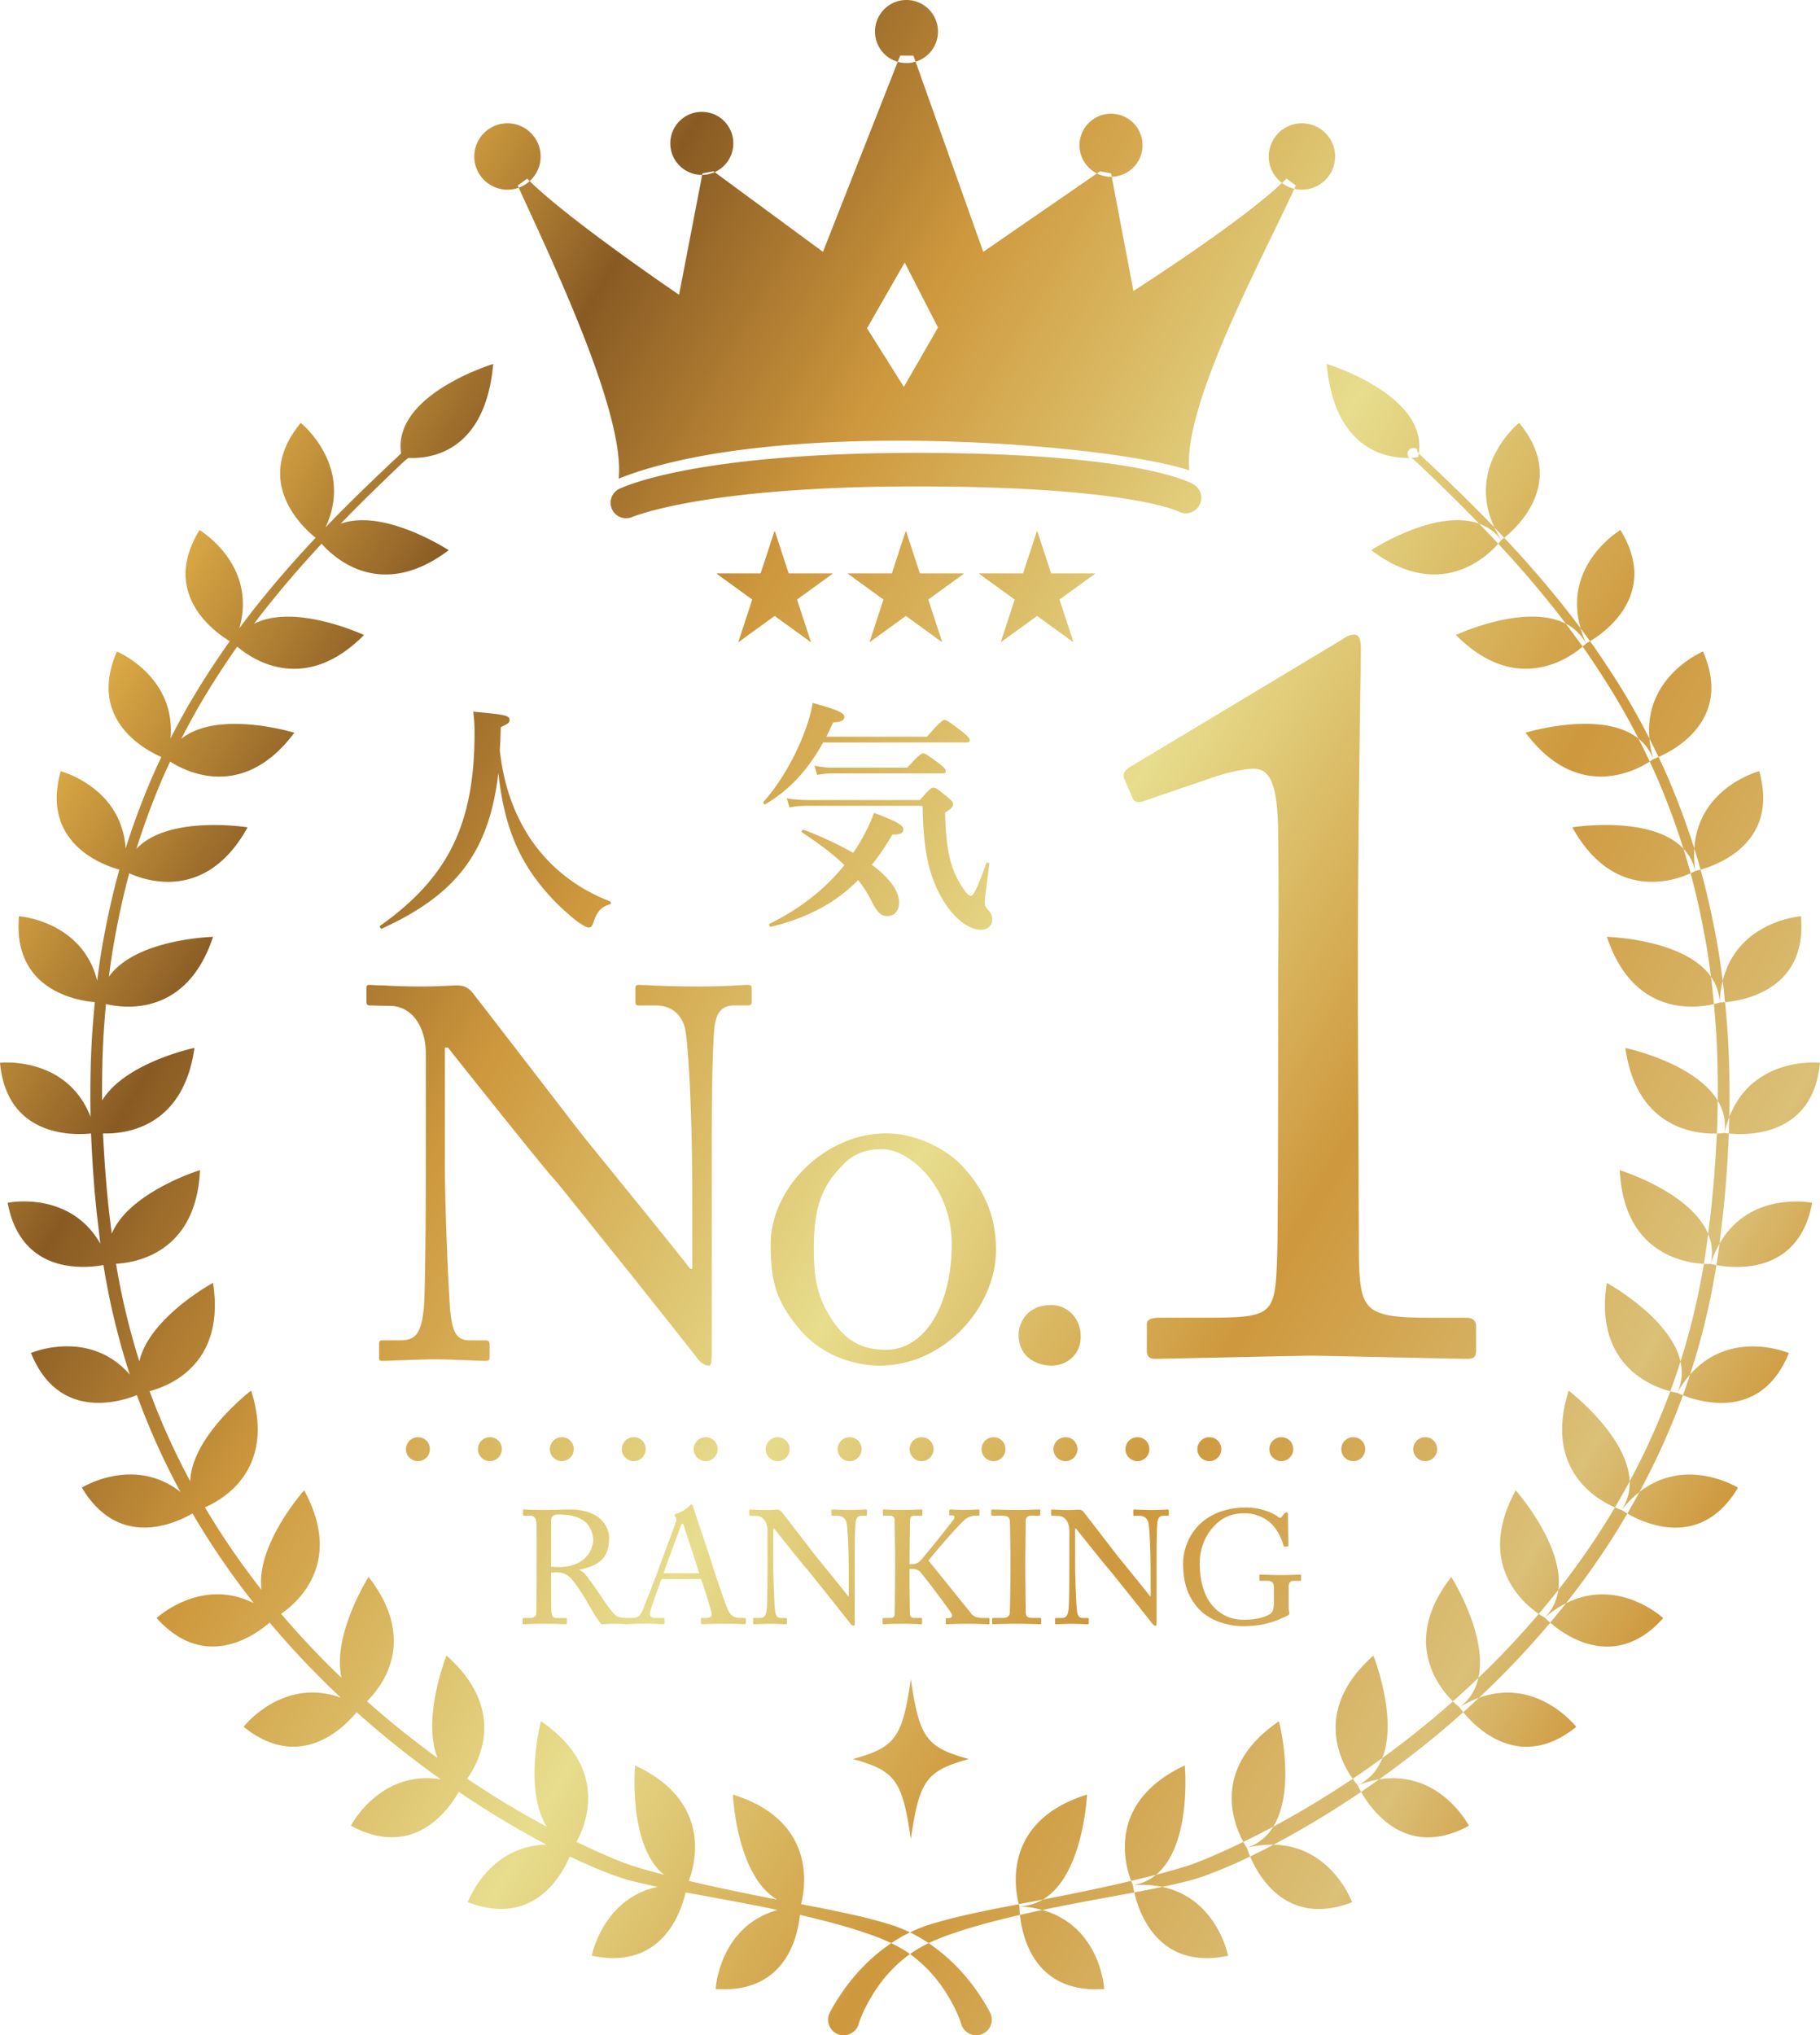 <svg data-name="レイヤー 2" xmlns="http://www.w3.org/2000/svg" viewBox="0 0 660.74 738.57"><defs><linearGradient id="a" data-name="名称未設定グラデーション 3" x1="55.79" y1="213.3" x2="628.72" y2="544.08" gradientUnits="userSpaceOnUse"><stop offset="0" stop-color="#dcaa45"/><stop offset=".13" stop-color="#895b24"/><stop offset=".29" stop-color="#ce983d"/><stop offset=".52" stop-color="#e7dd8d"/><stop offset=".72" stop-color="#ce983d"/><stop offset=".92" stop-color="#dbc077"/><stop offset="1" stop-color="#ce983d"/></linearGradient></defs><path d="M301.02 730.81c-.04.1.41-.89 1.2-2.29.81-1.42 2.05-3.44 3.78-5.97 3.51-4.95 9.25-12.08 18.82-18.26 2.4-1.5 5.03-2.96 7.92-4.16.72-.29 1.46-.59 2.2-.89l.56-.22c.34-.14.41-.13.62-.21l1.09-.34c1.47-.46 2.94-.91 4.57-1.35 6.39-1.8 13.15-3.16 20.44-4.67 14.56-2.82 30.97-5.79 48.61-9.97 4.42-1.02 8.88-2.17 13.4-3.4 2.24-.63 4.54-1.29 6.76-1.99 2.14-.7 4.39-1.56 6.6-2.48 8.88-3.69 17.92-8.1 26.98-13.02 18.11-9.89 36.31-22.06 53.71-36.37 17.39-14.32 33.95-30.88 48.46-49.56 14.51-18.65 26.9-39.46 36.06-61.65 9.23-22.18 15.07-45.67 17.68-69.21 1.54-11.85 2.34-23.49 2.91-35.14.39-11.62.35-23.11-.3-34.38-.74-11.26-1.86-22.31-3.73-33.01-1.88-10.69-4.23-21.06-7.17-30.97-2.98-9.9-6.44-19.35-10.25-28.3-3.88-8.92-8.15-17.3-12.58-25.17-4.47-7.84-9.19-15.11-13.86-21.89-4.79-6.7-9.45-12.98-14.14-18.64-9.26-11.42-18.05-20.79-25.42-28.37-7.37-7.58-13.39-13.31-17.47-17.26-4.14-3.88-6.15-6.15-6.79-5.47-.85-.79-.9-2.13-.1-2.98.79-.85 2.13-.89 2.98-.1-.64.68 1.77 2.55 5.89 6.47 4.11 3.93 10.18 9.66 17.64 17.23 7.45 7.58 16.34 16.97 25.76 28.44 4.76 5.69 9.5 12.01 14.38 18.75 4.76 6.83 9.58 14.16 14.15 22.08 4.53 7.95 8.9 16.43 12.89 25.45 3.92 9.06 7.47 18.63 10.56 28.66 3.03 10.04 5.47 20.55 7.44 31.38 1.95 10.84 3.15 22.03 3.96 33.43.72 11.41.82 23.03.49 34.79-.5 11.7-1.26 23.7-2.75 35.51-2.53 23.87-8.38 47.9-17.68 70.53-9.24 22.66-21.76 43.92-36.45 62.98-14.68 19.08-31.44 35.99-49.05 50.63-17.62 14.63-36.04 27.06-54.43 37.22-9.2 5.07-18.38 9.62-27.72 13.16-2.35.88-4.66 1.7-7.12 2.41-2.4.63-4.73 1.17-7.07 1.71-4.66 1.03-9.24 1.93-13.72 2.78-17.93 3.29-34.32 6.2-48.58 9.87-7.11 1.75-13.77 3.73-19.56 5.82-6.06 2.23-10.72 4.63-14.67 7.73-7.82 6.11-11.91 13.02-14.36 17.61a46.42 46.42 0 0 0-2.4 5.42c-.45 1.26-.54 1.68-.59 1.78a5.677 5.677 0 0 1-7.36 3.19 5.677 5.677 0 0 1-3.19-7.36Zm93.61-79.61c-34.53 10.76-24.52 40.53-24.52 40.53 22.82-.69 24.52-40.53 24.52-40.53Zm-24.52 40.53s-.5 32.27 30.77 30.02c0 0-1.5-28.27-30.77-30.02Zm60.03-51.11c-32.76 15.31-18.83 43.47-18.83 43.47 22.52-3.76 18.83-43.47 18.83-43.47Zm-18.83 43.47s3.85 32.05 34.54 25.6c0 0-5.3-27.81-34.54-25.6Zm53.01-59.5c-29.89 20.35-11.64 45.92-11.64 45.92 21.63-7.31 11.64-45.92 11.64-45.92Zm-11.64 45.92s8.92 31.02 38.19 19.75c0 0-9.67-26.61-38.19-19.75Zm45.91-69.74c-27.05 24-5.69 47.03-5.69 47.03 20.52-10 5.69-47.03 5.69-47.03Zm-5.69 47.03s12.8 29.63 40.39 14.72c0 0-12.98-25.15-40.39-14.72Zm33.98-75.57c-22.23 28.52 2.97 47.28 2.97 47.28 18.36-13.57-2.97-47.28-2.97-47.28Zm2.97 47.28s17.98 26.8 42.4 7.12c0 0-17.35-22.37-42.4-7.12Zm20.42-78.7c-17.33 31.74 10.56 46.18 10.56 46.18 15.92-16.36-10.56-46.18-10.56-46.18Zm10.56 46.18s22.08 23.55 42.99.18c0 0-20.73-19.28-42.99-.18Zm8.67-82.36c-10.92 34.47 19.23 43.29 19.23 43.29 12.49-19.11-19.23-43.29-19.23-43.29Zm19.23 43.29s26.19 18.87 42.23-8.08c0 0-24.05-14.94-42.23 8.08Zm-5.4-82.39c-5.54 35.73 25.6 39.86 25.6 39.86 9.43-20.79-25.6-39.86-25.6-39.86Zm25.6 39.86s28.75 14.66 40.5-14.41c0 0-26.04-11.1-40.5 14.41Zm-20.87-80.76c1.64 36.12 32.99 34 32.99 34 5.12-22.25-32.99-34-32.99-34Zm32.99 34s31.09 8.67 36.85-22.15c0 0-27.73-5.73-36.85 22.15Zm-30.97-78.35c4.96 35.82 35.98 30.82 35.98 30.82 3.06-22.62-35.98-30.82-35.98-30.82Zm35.98 30.82s31.75 5.78 34.66-25.44c0 0-28.13-3.15-34.66 25.44Zm-42.68-71.15c11.35 34.33 40.95 23.82 40.95 23.82-1.08-22.8-40.95-23.82-40.95-23.82Zm40.95 23.82s32.27-.05 29.49-31.28c0 0-28.24 1.98-29.49 31.28Zm-53.5-63.56c17.51 31.64 44.65 15.83 44.65 15.83-5.28-22.21-44.65-15.83-44.65-15.83Zm44.65 15.83s31.71-6.02 23.19-36.2c0 0-27.38 7.17-23.19 36.2Zm-61.63-50.17c21.67 28.95 46.39 9.57 46.39 9.57-8.26-21.28-46.39-9.57-46.39-9.57Zm46.39 9.57s30.59-10.3 18.03-39.03c0 0-26.15 10.85-18.03 39.03Zm-71.68-45.03c25.46 25.68 47.27 3.07 47.27 3.07-11.13-19.93-47.27-3.07-47.27-3.07Zm47.27 3.07s28.87-14.43 12.46-41.15c0 0-24.4 14.36-12.46 41.15Zm-78.03-33.85c28.85 21.8 47.23-3.68 47.23-3.68-13.85-18.15-47.23 3.68-47.23 3.68Zm47.23-3.68s26.52-18.38 6.48-42.5c0 0-22.11 17.68-6.48 42.5Zm-63.38-63.89c3.54 39.64 33.19 33.81 33.19 33.81 4.99-22.28-33.19-33.81-33.19-33.81ZM359.68 730.8c.04.1-.41-.89-1.2-2.29-.81-1.42-2.05-3.44-3.78-5.97-3.51-4.95-9.25-12.08-18.82-18.26-2.4-1.5-5.03-2.96-7.92-4.16-.72-.29-1.46-.59-2.2-.89l-.56-.22c-.34-.14-.41-.13-.62-.21l-1.09-.34c-1.47-.46-2.94-.91-4.57-1.35-6.39-1.8-13.15-3.16-20.44-4.67-14.56-2.82-30.97-5.79-48.61-9.97-4.42-1.02-8.88-2.17-13.4-3.4-2.24-.63-4.54-1.29-6.76-1.99-2.14-.7-4.39-1.56-6.6-2.48-8.88-3.69-17.92-8.1-26.98-13.02-18.11-9.89-36.31-22.06-53.71-36.37-17.39-14.32-33.95-30.88-48.46-49.56C79.45 557 67.06 536.19 57.9 514c-9.23-22.18-15.07-45.67-17.68-69.21-1.54-11.85-2.34-23.49-2.91-35.14-.39-11.62-.35-23.11.3-34.38.74-11.26 1.86-22.31 3.73-33.01 1.88-10.69 4.23-21.06 7.17-30.97 2.98-9.9 6.44-19.35 10.25-28.3 3.88-8.92 8.15-17.3 12.58-25.17 4.47-7.84 9.19-15.11 13.86-21.89 4.79-6.7 9.45-12.98 14.14-18.64 9.26-11.42 18.05-20.79 25.42-28.37 7.37-7.58 13.39-13.31 17.47-17.26 4.14-3.88 6.15-6.15 6.79-5.47.85-.79.9-2.13.1-2.98-.79-.85-2.13-.89-2.98-.1.64.68-1.77 2.55-5.89 6.47-4.11 3.93-10.18 9.66-17.64 17.23-7.45 7.58-16.34 16.97-25.76 28.44-4.76 5.69-9.5 12.01-14.38 18.75-4.76 6.83-9.58 14.16-14.15 22.08-4.53 7.95-8.9 16.43-12.89 25.45-3.92 9.06-7.47 18.63-10.56 28.66-3.03 10.04-5.47 20.55-7.44 31.38-1.95 10.84-3.15 22.03-3.96 33.43-.72 11.41-.82 23.03-.49 34.79.5 11.7 1.26 23.7 2.75 35.51 2.53 23.87 8.38 47.9 17.68 70.53 9.24 22.66 21.76 43.92 36.45 62.98 14.68 19.08 31.44 35.99 49.05 50.63 17.62 14.63 36.04 27.06 54.43 37.22 9.2 5.07 18.38 9.62 27.72 13.16 2.35.88 4.66 1.7 7.12 2.41 2.4.63 4.73 1.17 7.07 1.71 4.66 1.03 9.24 1.93 13.72 2.78 17.93 3.29 34.32 6.2 48.58 9.87 7.11 1.75 13.77 3.73 19.56 5.82 6.06 2.23 10.72 4.63 14.67 7.73 7.82 6.11 11.91 13.02 14.36 17.61a46.42 46.42 0 0 1 2.4 5.42c.45 1.26.54 1.68.59 1.78a5.677 5.677 0 0 0 7.36 3.19 5.677 5.677 0 0 0 3.19-7.36Zm-69.09-39.08s10.01-29.78-24.52-40.53c0 0 1.7 39.85 24.52 40.53Zm-30.77 30.02c31.28 2.25 30.77-30.02 30.77-30.02-29.28 1.75-30.77 30.02-30.77 30.02Zm-10.43-37.66s13.93-28.15-18.83-43.47c0 0-3.69 39.71 18.83 43.47Zm-34.54 25.6c30.68 6.45 34.54-25.6 34.54-25.6-29.24-2.21-34.54 25.6-34.54 25.6Zm-6.84-39.19s18.25-25.57-11.64-45.92c0 0-9.99 38.61 11.64 45.92Zm-38.19 19.75c29.26 11.27 38.19-19.75 38.19-19.75-28.51-6.86-38.19 19.75-38.19 19.75Zm-2.03-42.46s21.36-23.03-5.69-47.03c0 0-14.83 37.03 5.69 47.03ZM127.4 662.5c27.59 14.91 40.39-14.72 40.39-14.72-27.41-10.43-40.39 14.72-40.39 14.72Zm3.44-43.01s25.2-18.76 2.97-47.28c0 0-21.32 33.71-2.97 47.28Zm-42.4 7.12c24.41 19.68 42.4-7.12 42.4-7.12-25.05-15.25-42.4 7.12-42.4 7.12Zm11.41-39.65s27.89-14.44 10.56-46.18c0 0-26.48 29.82-10.56 46.18Zm-42.99.18c20.91 23.36 42.99-.18 42.99-.18-22.26-19.09-42.99.18-42.99.18Zm15.09-39.25s30.15-8.82 19.23-43.29c0 0-31.72 24.18-19.23 43.29Zm-42.23-8.08c16.04 26.94 42.23 8.08 42.23 8.08-18.18-23.02-42.23-8.08-42.23-8.08Zm22.02-34.45s31.15-4.13 25.6-39.86c0 0-35.03 19.07-25.6 39.86Zm-40.5-14.41c11.75 29.07 40.5 14.41 40.5 14.41-14.46-25.52-40.5-14.41-40.5-14.41Zm28.38-32.35s31.35 2.12 32.99-34c0 0-38.11 11.75-32.99 34ZM2.77 436.45c5.76 30.82 36.85 22.15 36.85 22.15-9.12-27.87-36.85-22.15-36.85-22.15Zm31.84-25.38s31.02 5 35.98-30.82c0 0-39.03 8.2-35.98 30.82ZM0 385.66c2.9 31.22 34.66 25.44 34.66 25.44C28.14 382.5 0 385.66 0 385.66Zm36.39-21.89s29.6 10.52 40.95-23.82c0 0-39.87 1.01-40.95 23.82ZM6.9 332.49c-2.79 31.23 29.49 31.28 29.49 31.28-1.25-29.3-29.49-31.28-29.49-31.28Zm38.34-16.44s27.15 15.81 44.65-15.83c0 0-39.37-6.38-44.65 15.83Zm-23.19-36.2c-8.52 30.18 23.19 36.2 23.19 36.2 4.19-29.03-23.19-36.2-23.19-36.2Zm38.43-4.39s24.73 19.38 46.39-9.57c0 0-38.13-11.7-46.39 9.57Zm-18.03-39.03c-12.56 28.73 18.03 39.03 18.03 39.03 8.12-28.18-18.03-39.03-18.03-39.03Zm42.43-2.93s21.81 22.61 47.27-3.07c0 0-36.14-16.86-47.27 3.07Zm-12.46-41.15c-16.41 26.72 12.46 41.15 12.46 41.15 11.94-26.79-12.46-41.15-12.46-41.15Zm43.25 3.62s18.38 25.48 47.23 3.68c0 0-33.38-21.83-47.23-3.68Zm-6.48-42.5c-20.04 24.12 6.48 42.5 6.48 42.5 15.63-24.82-6.48-42.5-6.48-42.5Zm36.68 12.42s29.65 5.83 33.19-33.81c0 0-38.18 11.54-33.19 33.81Zm8.75 249.39c0 34.01-.38 55.8-.76 59.43-.96 9.36-3.06 11.66-8.6 11.66h-6.5c-.95 0-1.14.57-1.14 1.15v4.97c0 .96.19 1.34.95 1.34 1.91 0 15.1-.57 19.11-.57 5.16 0 16.63.57 18.54.57 1.34 0 1.53-.38 1.53-1.53v-4.2c0-1.15-.19-1.72-1.53-1.72h-5.73c-5.16 0-6.31-3.63-7.07-11.08-.38-3.82-1.91-34.97-1.91-52.74v-42.42h1.14c1.15 1.53 36.31 45.67 38.41 47.58 1.15 1.15 15.1 18.73 28.48 35.35 11.85 14.91 23.12 29.05 23.31 29.43.57.76 2.29 3.06 4.59 3.06.76 0 .96-1.91.96-4.59V419.5c0-12.42 0-31.34.76-44.14.38-7.26 2.29-10.51 7.45-10.51h5.16c.76 0 1.14-.57 1.14-1.34v-4.78c0-.76-.19-1.34-1.53-1.34-2.49 0-7.07.57-18.54.57-12.23 0-18.35-.57-21.02-.57-.76 0-1.15.38-1.15 1.15v4.97c0 .96.38 1.34 1.15 1.34h6.12c5.35 0 8.98 2.68 10.51 7.45 1.15 3.25 2.1 21.97 2.29 29.43.38 9.56.57 18.92.57 35.93v22.74h-.76c-4.59-6.12-36.88-45.67-38.99-48.35-2.1-2.68-39.17-50.83-40.13-51.98-1.53-1.72-3.06-2.49-5.54-2.49-2.29 0-6.31.38-12.8.38s-10.7-.19-13.57-.38c-2.86 0-4.39-.19-5.35-.19s-1.15.38-1.15 1.15v4.97c0 .57.19 1.34 1.15 1.34l7.84.19c6.88.19 12.61 6.5 12.61 17.77v32.49Zm164.73 80.26c23.51 0 42.24-21.21 42.24-42.04 0-12.42-4.4-22.36-13-31.15-5.73-5.73-16.25-11.08-26.76-11.08-6.31 0-15.67 1.53-25.61 9.17-11.27 8.79-16.43 21.02-16.43 30.77 0 13.57 1.72 20.64 10.51 31.15 8.03 9.55 19.88 13.18 29.05 13.18Zm2.29-5.73c-8.98 0-14.53-3.63-18.92-9.94-6.11-8.79-7.26-16.05-7.26-26.75 0-14.52 2.68-22.36 10.13-30 4.59-4.97 9.55-6.12 14.71-6.12 9.75 0 25.23 13.38 25.23 34.59s-9.36 38.22-23.89 38.22Zm60.01 5.73c5.92 0 10.7-4.2 10.7-10.51 0-7.07-5.16-11.47-10.7-11.47-9.56 0-11.85 7.45-11.85 10.7 0 8.98 7.64 11.27 11.85 11.27Zm-186.82 72.78c0 5.54 0 11.03-.12 16.81 0 1.57-.99 1.98-2.28 1.98h-2.39c-.29 0-.29.17-.29.47v1.34c0 .29 0 .47.47.47.64 0 1.98-.17 7.29-.17s7.01.17 7.65.17c.58 0 .64-.12.64-.52v-1.28c0-.29-.06-.47-.47-.47h-3.68c-.87 0-1.34-1.05-1.46-2.28-.06-.88-.12-7.41-.12-10.85v-3.27c.82-.18 1.4-.18 1.93-.18 3.38 0 4.79 1.57 6.3 3.39.7.82 3.5 5.02 3.73 5.43.29.47 3.44 6.01 3.91 6.71.52.76 1.81 2.74 2.45 3.33.88-.06 3.04-.17 4.73-.17 2.57 0 4.08.17 4.55.17.41 0 .47-.17.47-.52v-1.28c0-.23-.06-.47-.47-.47-1.63 0-2.97-.12-4.2-.99-1.11-.82-4.84-6.13-5.13-6.71-.47-.76-4.61-6.71-5.31-7.47-.47-.64-1.28-1.69-2.68-2.22v-.12c7.47-1.63 10.79-4.37 10.79-11.67 0-2.16-1.11-4.79-3.04-6.65-2.21-2.1-6.07-3.56-10.91-3.56-1.05 0-6.48.17-9.74.17-4.9 0-6.71-.17-7.23-.17-.29 0-.35.12-.35.41v1.46c0 .23.06.41.35.41h2.33c1.46 0 2.16.99 2.22 2.92.06 1.69.06 5.43.06 9.74v5.66Zm5.25-16.4c0-.93.29-1.58.7-1.87.52-.35 1.28-.47 1.98-.47 4.84 0 7.41.88 9.68 2.68 1.69 1.4 2.92 3.97 2.92 6.65 0 2.45-2.04 9.74-12.66 9.74-1.11 0-1.75-.06-2.63-.23v-16.51Zm54.45 21.06c.82 2.33 3.21 9.8 3.68 11.9.41 1.63-.12 2.22-1.75 2.22H255c-.35 0-.52.06-.52.41v1.34c0 .35.17.52.47.52 1.34 0 3.38-.17 8.23-.17s5.95.17 7 .17c.41 0 .59-.12.59-.41v-1.46c0-.23-.12-.41-.47-.41h-1.93c-1.46 0-2.97-.7-3.97-2.63-.82-1.69-4.61-12.55-5.95-17.1-1.11-3.73-5.66-16.81-6.77-20.48-.18-.64-.29-.99-.64-.99-.29 0-.47.23-.76.52-.64.82-3.21 2.57-4.84 2.92-.41.12-.52.35-.52.53 0 .23.23.52.41.76.41.64.12 1.4-.06 1.98-.52 1.58-5.25 14.12-5.66 15.29-1.69 4.79-5.95 15.58-6.36 16.51-.82 1.87-1.63 2.68-3.39 2.68h-2.04c-.24 0-.47.12-.47.41v1.4c0 .35.11.47.41.47.82 0 2.1-.17 6.36-.17 3.45 0 5.84.17 6.65.17.29 0 .47-.12.47-.52v-1.34c0-.29-.17-.41-.58-.41h-2.74c-1.28 0-1.99-.47-1.99-1.28 0-.29.12-.87.18-1.28.29-1.23 3.5-10.09 4.08-11.55h14.35Zm-13.6-2.1c.41-1.46 5.95-16.4 6.25-17.15.17-.47.41-.88.64-.88.17 0 .29.41.47.82.29.88 5.02 15.46 5.54 17.21h-12.9Zm37.7-5.48c0 10.39-.12 17.04-.24 18.15-.29 2.86-.93 3.56-2.63 3.56h-1.98c-.29 0-.35.17-.35.35v1.52c0 .29.06.41.29.41.59 0 4.61-.17 5.84-.17 1.58 0 5.08.17 5.66.17.41 0 .47-.12.47-.47v-1.28c0-.35-.06-.53-.47-.53h-1.75c-1.57 0-1.93-1.11-2.16-3.38-.12-1.17-.59-10.68-.59-16.1v-12.95h.35c.35.47 11.09 13.95 11.73 14.53.35.35 4.61 5.72 8.69 10.8 3.62 4.55 7.06 8.87 7.12 8.99.17.23.7.93 1.4.93.23 0 .29-.59.29-1.4v-21.82c0-3.79 0-9.57.23-13.48.12-2.22.7-3.21 2.28-3.21h1.58c.23 0 .35-.18.35-.41v-1.46c0-.23-.06-.41-.47-.41-.76 0-2.16.17-5.66.17-3.73 0-5.6-.17-6.42-.17-.24 0-.35.12-.35.35v1.52c0 .29.11.41.35.41h1.87c1.63 0 2.74.82 3.21 2.28.35.99.64 6.71.7 8.99.12 2.92.17 5.78.17 10.97v6.94h-.23c-1.4-1.87-11.26-13.94-11.9-14.76-.64-.82-11.96-15.52-12.26-15.87-.47-.52-.93-.76-1.69-.76-.7 0-1.93.12-3.91.12s-3.27-.06-4.15-.12c-.87 0-1.34-.06-1.63-.06s-.35.12-.35.35v1.52c0 .17.06.41.35.41l2.39.06c2.1.06 3.85 1.98 3.85 5.43v9.92Zm46.33 2.28c0 7.29-.12 17.86-.18 18.38-.12.58-.52 1.05-1.58 1.05h-2.39c-.24 0-.41.06-.41.35v1.52c0 .29.12.41.41.41.52 0 2.39-.17 7-.17 4.14 0 5.89.17 6.59.17.29 0 .35-.17.35-.41v-1.52c0-.23-.18-.35-.47-.35h-2.57c-.76 0-1.28-.52-1.34-1.28-.06-.82-.18-9.39-.18-12.31v-4.2h1.11c.88 0 1.63.12 2.57.88.76.58 11.09 14.24 11.61 15.4.29.59.17 1.58-.93 1.58h-.87c-.24 0-.35.12-.35.35v1.52c0 .23.12.35.35.35.82 0 3.09-.17 7.93-.17 4.38 0 6.6.17 7.18.17.35 0 .46-.12.46-.41v-1.46c0-.23-.11-.41-.41-.41h-2.04c-1.4 0-3.09-.23-4.08-1.46-.52-.64-15.11-18.73-15.64-19.37 2.51-3.27 11.44-13.6 13.6-15.17 1.05-.76 2.39-1.11 3.21-1.11h1.23c.29 0 .47-.12.47-.41v-1.57c0-.18-.12-.29-.41-.29-.7 0-2.74.17-4.43.17-2.69 0-5.08-.17-5.78-.17-.23 0-.35.12-.35.41v1.34c0 .29.06.41.29.41h.82c.76 0 1.05.58.52 1.4-.52.76-11.32 14.53-12.6 15.46-.82.58-1.46.82-2.39.82h-1.05v-2.92c0-2.86.18-11.96.18-12.84 0-1.4.46-1.81 1.63-1.81h2.45c.29 0 .41-.12.41-.41v-1.52c0-.23-.11-.35-.47-.35-.76 0-2.68.17-6.59.17-4.38 0-6.13-.17-6.83-.17-.35 0-.47.12-.47.35v1.52c0 .29.12.41.47.41h2.04c1.46 0 1.75.76 1.75 1.4 0 .47.18 11.85.18 12.9v3.38Zm41.9 1.17c0 3.09-.17 15.7-.29 16.57-.24 1.52-1.46 1.69-2.63 1.69h-3.27c-.29 0-.47.12-.47.35v1.58c0 .23.17.35.47.35.64 0 3.15-.17 8.7-.17 5.08 0 7.41.17 8.11.17.35 0 .52-.12.52-.35v-1.52c0-.29-.17-.41-.47-.41h-2.39c-1.87 0-2.74-.29-2.74-2.1 0-.64-.17-14.12-.17-14.7v-4.49c0-.7.17-13.6.17-14.18 0-1.17.88-1.63 2.04-1.63h2.74c.29 0 .47-.12.47-.41v-1.46c0-.23-.12-.41-.41-.41-.82 0-2.68.17-7.88.17s-8.4-.17-9.1-.17c-.24 0-.41.12-.41.35v1.58c0 .23.17.35.47.35h3.38c2.22 0 2.8.58 2.92 1.98.06.88.23 11.38.23 12.78v4.08Zm21.36-3.44c0 10.39-.12 17.04-.24 18.15-.29 2.86-.93 3.56-2.63 3.56h-1.98c-.29 0-.35.17-.35.35v1.52c0 .29.06.41.29.41.59 0 4.61-.17 5.84-.17 1.58 0 5.08.17 5.66.17.41 0 .47-.12.47-.47v-1.28c0-.35-.06-.53-.47-.53h-1.75c-1.57 0-1.93-1.11-2.16-3.38-.12-1.17-.59-10.68-.59-16.1v-12.95h.35c.35.47 11.09 13.95 11.73 14.53.35.35 4.61 5.72 8.69 10.8 3.62 4.55 7.06 8.87 7.12 8.99.17.23.7.93 1.4.93.23 0 .29-.59.29-1.4v-21.82c0-3.79 0-9.57.23-13.48.12-2.22.7-3.21 2.28-3.21h1.58c.23 0 .35-.18.35-.41v-1.46c0-.23-.06-.41-.47-.41-.76 0-2.16.17-5.66.17-3.73 0-5.6-.17-6.42-.17-.24 0-.35.12-.35.35v1.52c0 .29.11.41.35.41h1.87c1.63 0 2.74.82 3.21 2.28.35.99.64 6.71.7 8.99.12 2.92.17 5.78.17 10.97v6.94h-.23c-1.4-1.87-11.26-13.94-11.9-14.76-.64-.82-11.96-15.52-12.26-15.87-.47-.52-.93-.76-1.69-.76-.7 0-1.93.12-3.91.12s-3.27-.06-4.14-.12c-.87 0-1.34-.06-1.63-.06s-.35.12-.35.35v1.52c0 .17.06.41.35.41l2.39.06c2.1.06 3.85 1.98 3.85 5.43v9.92Zm74.28 15.23c0 3.04-.23 4.32-1.57 5.14-2.04 1.17-4.9 1.98-9.57 1.98-3.8 0-7.35-1.34-10.27-4.14-3.62-3.44-5.54-9.45-5.54-16.34 0-5.25 1.98-10.1 5.14-13.42 3.5-3.73 7.12-4.73 11.15-4.73 5.25 0 8.87 2.63 10.62 4.78 2.04 2.51 3.04 5.25 3.5 6.89.06.29.23.47.46.47l1.05-.12c.23 0 .29-.23.29-.52l-.18-11.14c0-.41-.12-.7-.53-.7-.35 0-.58.29-.82.52l-.87 1.05c-.35.47-.7.58-1.34.06-1.99-1.52-6.48-3.38-11.5-3.38-7 0-12.26 1.99-16.4 5.54-4.32 3.85-6.6 9.51-6.6 14.82 0 7.06 1.81 12.02 5.37 16.05 4.03 4.73 11.15 6.65 16.34 6.65 6.53 0 11.2-1.34 15.93-3.73.59-.23.93-.47.93-.93s-.24-1.05-.24-1.87v-7.7c0-1.81.76-2.22 1.81-2.22h2.28c.35 0 .41-.23.41-.47v-1.4c0-.23-.06-.41-.47-.41-.82 0-2.68.17-6.88.17-3.97 0-6.6-.17-7.41-.17-.29 0-.35.12-.35.47v1.46c0 .23.12.35.41.35h2.45c1.75 0 2.39.58 2.39 2.68v4.32Zm-310.77-59.12c-2.4 0-4.34 1.94-4.34 4.34s1.94 4.34 4.34 4.34 4.34-1.94 4.34-4.34-1.85-4.34-4.34-4.34Zm26.12 0c-2.4 0-4.34 1.94-4.34 4.34s1.94 4.34 4.34 4.34 4.34-1.94 4.34-4.34-1.85-4.34-4.34-4.34Zm26.12 0c-2.4 0-4.34 1.94-4.34 4.34s1.94 4.34 4.34 4.34 4.34-1.94 4.34-4.34-1.85-4.34-4.34-4.34Zm26.12 0c-2.4 0-4.34 1.94-4.34 4.34s1.94 4.34 4.34 4.34 4.34-1.94 4.34-4.34-1.85-4.34-4.34-4.34Zm26.12 0c-2.4 0-4.34 1.94-4.34 4.34s1.94 4.34 4.34 4.34 4.34-1.94 4.34-4.34-1.85-4.34-4.34-4.34Zm26.12 0c-2.4 0-4.34 1.94-4.34 4.34s1.94 4.34 4.34 4.34 4.34-1.94 4.34-4.34-1.85-4.34-4.34-4.34Zm26.12 0c-2.4 0-4.34 1.94-4.34 4.34s1.94 4.34 4.34 4.34 4.34-1.94 4.34-4.34-1.85-4.34-4.34-4.34Zm26.12 0c-2.4 0-4.34 1.94-4.34 4.34s1.94 4.34 4.34 4.34 4.34-1.94 4.34-4.34-1.85-4.34-4.34-4.34Zm26.12 0c-2.4 0-4.34 1.94-4.34 4.34s1.94 4.34 4.34 4.34 4.34-1.94 4.34-4.34-1.85-4.34-4.34-4.34Zm26.12 0c-2.4 0-4.34 1.94-4.34 4.34s1.94 4.34 4.34 4.34 4.34-1.94 4.34-4.34-1.85-4.34-4.34-4.34Zm26.12 0c-2.4 0-4.34 1.94-4.34 4.34s1.94 4.34 4.34 4.34 4.34-1.94 4.34-4.34-1.85-4.34-4.34-4.34Zm26.12 0c-2.4 0-4.34 1.94-4.34 4.34s1.94 4.34 4.34 4.34 4.34-1.94 4.34-4.34-1.85-4.34-4.34-4.34Zm26.12 0c-2.4 0-4.34 1.94-4.34 4.34s1.94 4.34 4.34 4.34 4.34-1.94 4.34-4.34-1.85-4.34-4.34-4.34Zm26.12 0c-2.4 0-4.34 1.94-4.34 4.34s1.94 4.34 4.34 4.34 4.34-1.94 4.34-4.34-1.85-4.34-4.34-4.34Zm26.12 0c-2.4 0-4.34 1.94-4.34 4.34s1.94 4.34 4.34 4.34 4.34-1.94 4.34-4.34-1.85-4.34-4.34-4.34Zm-53.4-154.09c0 6.9 0 84.28-.37 89.26-.73 20.3-1.46 21.46-25.3 21.46h-16.86c-2.94 0-5.13.38-5.13 2.3v9.58c0 2.3 1.1 3.06 2.93 3.06s53.54-1.15 56.83-1.15 53.17 1.15 56.47 1.15c2.57 0 3.3-.77 3.3-3.06v-8.81c0-1.92-1.1-3.06-3.67-3.06h-13.2c-23.84 0-25.3-2.68-25.67-22.6 0-4.98-.37-86.2-.37-90.8v-16.09c0-49.42 1.1-109.57 1.1-113.02 0-3.06-.37-5.36-2.57-5.36-1.83 0-3.3 1.15-5.13 2.3l-75.91 45.59c-2.56 1.53-2.93 3.06-2.2 4.6l2.93 6.9c.73 1.53 2.2 1.53 3.67 1.15l25.67-8.81c5.86-1.92 11.36-3.07 14.67-3.07 6.97 0 8.43 8.43 8.8 21.46.37 30.27 0 48.27 0 53.25v13.79Zm-28.45-184.38c1.35-2.81.15-6.17-2.66-7.5-1.01-.49-19.96-11.21-100.27-11.21s-106.01 12.34-107.29 12.82a5.627 5.627 0 0 0-3.32 7.22c1.07 2.92 4.31 4.4 7.22 3.35.3-.12 25.78-11.22 103.35-11.22s95.27 9.11 95.46 9.2c.79.39 1.62.56 2.42.56 2.11 0 4.14-1.19 5.09-3.22ZM184.24 44.74c-6.65 0-12.05 5.38-12.05 12.04s5.4 12.04 12.05 12.04 12.03-5.4 12.03-12.04-5.4-12.04-12.03-12.04Zm288.43 0c-6.65 0-12.05 5.38-12.05 12.04s5.4 12.04 12.05 12.04 12.04-5.4 12.04-12.04-5.4-12.04-12.04-12.04Zm-217.88-4.15c-6.31 0-11.44 5.11-11.44 11.43s5.12 11.44 11.44 11.44 11.44-5.12 11.44-11.44-5.12-11.43-11.44-11.43ZM329.09 0c-6.32 0-11.42 5.12-11.42 11.45s5.1 11.42 11.42 11.42 11.44-5.11 11.44-11.42S335.41 0 329.09 0Zm74.25 41.27c-6.3 0-11.43 5.12-11.43 11.43s5.13 11.44 11.43 11.44 11.45-5.12 11.45-11.44-5.12-11.43-11.45-11.43Zm28.43 129.42c-29.35-9.78-150.17-19.57-207.16 2.98 2.43-24.06-25.07-80.82-36.66-106.35l3.44-2.51c14.08 14.34 55.14 42.15 55.14 42.15l8.5-44.04 4.03-.75 39.71 29.22L326.8 20.2h4.82l25.35 71.19 42.39-29.22 4.01.75 8.12 42.67s41.42-26.44 55.53-40.78l3.42 2.51c-11.56 25.53-41.1 79.31-38.67 103.37Zm-91.23-51.84-12.1-23.58-13.68 23.85 13.39 21.26 12.39-21.53Zm-9.87 490.43c-3.08 21.31-5.59 24.76-21.04 29.03 15.45 4.26 17.96 7.72 21.04 29.03 3.1-21.31 5.6-24.77 21.06-29.03-15.45-4.26-17.96-7.71-21.06-29.03Zm-49.36-416.46h-.18l-4.99 15.25h-15.89v.18l12.85 9.31-5.04 15.35.14.04 13.03-9.44 13.03 9.44.14-.04-5.04-15.35 12.85-9.31v-.18h-15.89l-4.99-15.25Zm47.64 0h-.18l-4.99 15.25h-15.89v.18l12.85 9.31-5.04 15.35.14.04 13.03-9.44 13.03 9.44.14-.04-5.04-15.35 12.85-9.31v-.18h-15.89l-4.99-15.25Zm47.64 0h-.18l-4.99 15.25h-15.89v.18l12.85 9.31-5.04 15.35.14.04 13.03-9.44 13.03 9.44.14-.04-5.04-15.35 12.85-9.31v-.18H381.6l-4.99-15.25ZM138.64 336.95c-.45.18-1-.73-.63-1 24.75-17.59 34.27-36.9 34.27-70.08 0-2.81-.09-4.26-.45-7.62 11.88 1.09 13.15 1.36 13.15 3.08 0 .91-.45 1.27-3.17 2.54-.09 2.81-.18 5.53-.36 8.34 1.27 11.88 4.81 22.3 10.43 31.1 6.89 10.7 16.86 18.86 29.56 23.75.45.18.45 1 0 1.09-3.17.91-4.71 2.63-5.98 6.53-.54 1.54-.91 1.9-1.72 1.9s-2.54-1-4.71-2.63c-9.61-7.71-17.86-17.59-22.48-29.19-2.81-6.98-4.62-14.87-5.62-24.3-3.35 28.83-15.41 44.24-42.25 56.48Zm160.2-67.54c-5.62 10.15-12.33 17.32-20.94 22.39-.36.27-1-.45-.73-.82 5.8-6.44 11.33-15.87 14.78-25.02 1.45-3.72 2.54-7.43 3.08-10.88 8.98 2.45 11.51 3.63 11.51 4.99 0 1.27-1.09 1.9-4.08 2.09-.82 1.81-1.63 3.54-2.45 5.17h36.54c4.62-5.35 5.71-6.07 6.35-6.07.82 0 1.81.73 6.35 4.17 2.09 1.72 2.81 2.45 2.81 3.08s-.27.91-1.18.91h-52.04Zm-18.95 66.91c-.45.09-.91-.91-.54-1.09 11.24-5.53 20.31-12.69 27.2-21.31-3.99-3.9-9.07-7.71-15.41-11.88-.36-.27.27-1.09.73-.91 6.89 2.63 12.87 5.53 17.86 8.34 1.63-2.27 2.99-4.62 4.26-7.07 1.27-2.36 2.36-4.9 3.35-7.43 8.16 3.08 10.61 4.44 10.61 5.98 0 1.36-1.09 1.9-3.99 1.9-2.36 4.08-4.81 7.71-7.43 10.97 6.35 4.71 9.88 9.43 9.88 13.69 0 2.9-1.63 4.9-4.17 4.9-2.27 0-3.44-1-5.44-4.62-1.36-2.9-3.08-5.71-5.26-8.43-8.34 8.43-18.4 13.69-31.64 16.95Zm54.04-45.97c3.44-3.99 4.17-4.53 4.9-4.53.91 0 1.63.54 5.08 3.35 1.54 1.27 2.09 1.9 2.09 2.63 0 1-.82 1.81-2.9 3.08.18 7.71.82 13.51 2.18 18.31.82 2.81 2.18 6.07 4.81 9.79.82 1.18 1.54 2.09 2.45 2.09s2.54-3.44 5.53-11.88c.18-.45 1.18-.09 1.09.36-1.45 11.15-1.63 12.96-1.63 13.87 0 1.27.18 1.63 1.63 3.26.73.82 1.09 1.9 1.09 2.9 0 2.36-1.72 3.81-4.17 3.81-1.99 0-4.08-.82-6.16-2.27-3.45-2.36-6.71-6.44-9.34-11.7-3.81-7.98-5.35-15.96-5.62-31.01h-42.34c-2.81.09-4.17.18-5.98.63l-1-3.35c2.27.36 4.17.54 6.71.63h41.61Zm-4.53-11.79c3.99-4.44 5.08-5.17 5.71-5.17.82 0 1.9.73 5.8 3.63 1.72 1.36 2.45 2.09 2.45 2.72s-.27.91-1.18.91h-40.25c-1.54 0-3.17.18-5.26.54l-1-3.35c2.54.54 4.35.73 6.26.73h27.47Z" style="fill:url(#a)"/></svg>